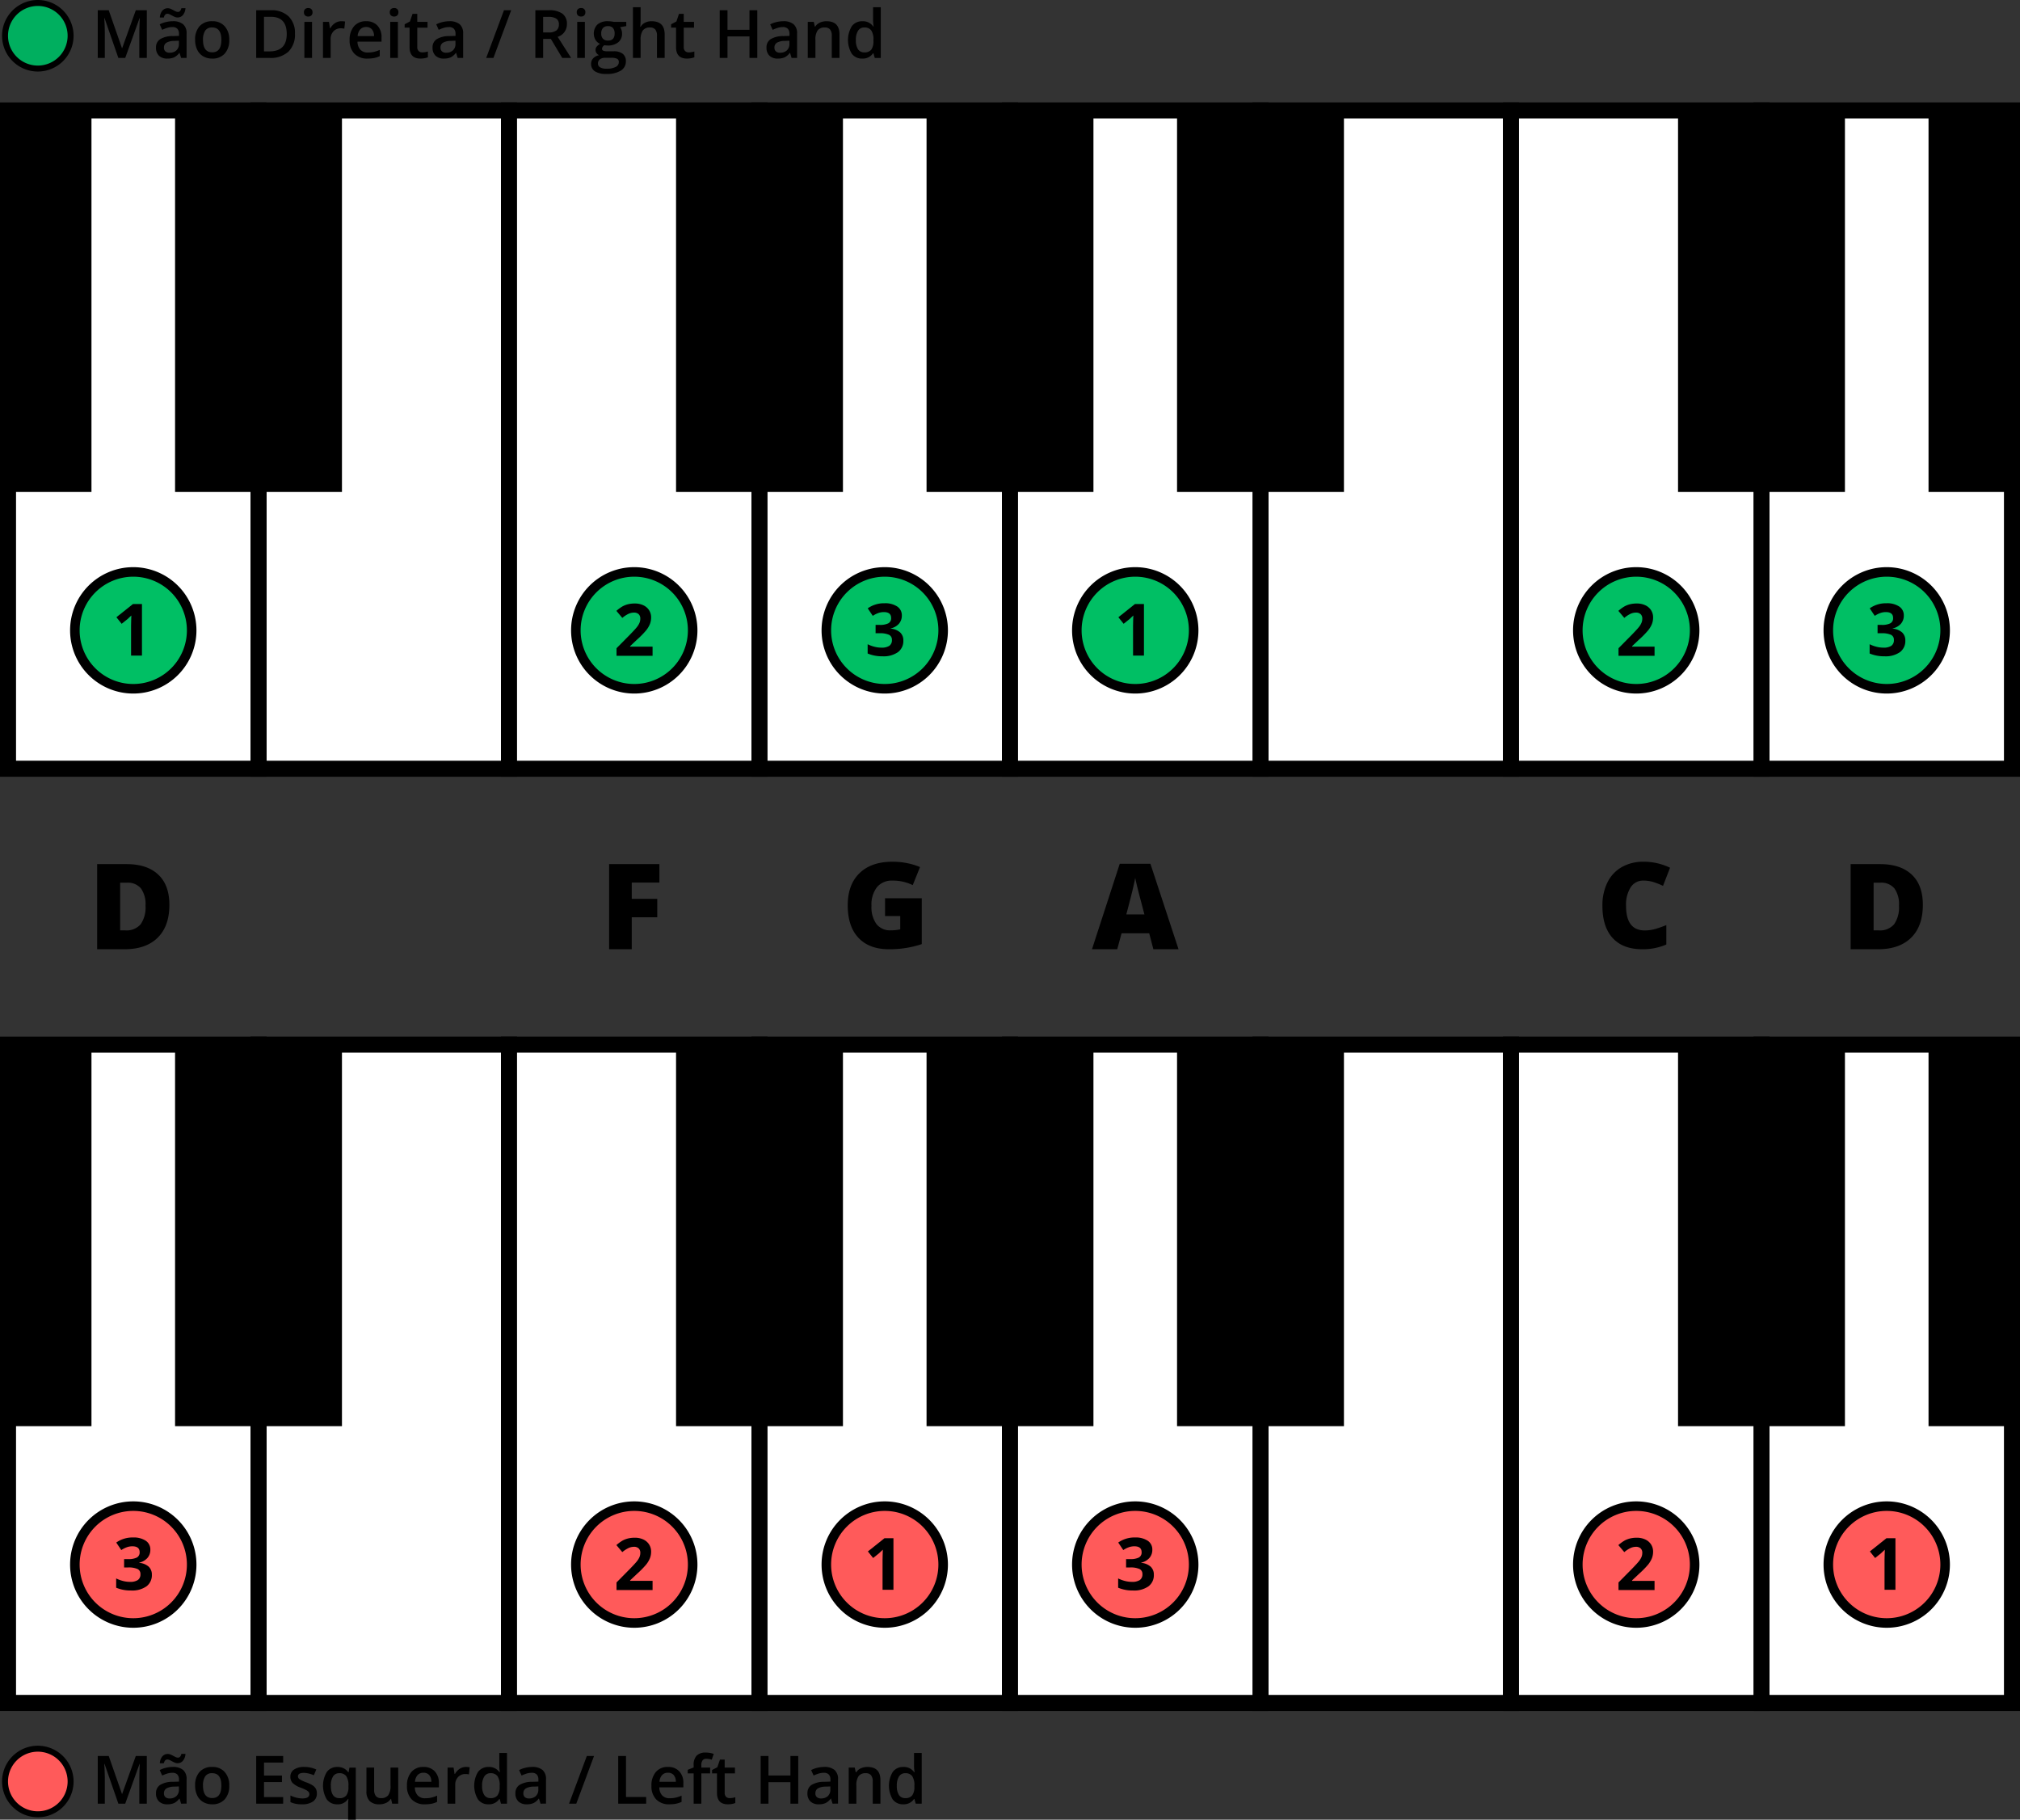 <svg xmlns="http://www.w3.org/2000/svg" width="580" height="522.376"><rect width="100%" height="100%" fill="#333333" stroke="none"/><g transform="translate(-1413.612 -254.764)"><circle cx="9.413" cy="9.413" r="9.413" fill="#ff5a5a" transform="translate(1415.058 756.76)"/><path d="M1424.471 757.616a8.557 8.557 0 1 1-8.557 8.557 8.557 8.557 0 0 1 8.557-8.557m0-1.711a10.268 10.268 0 1 0 10.268 10.268 10.28 10.28 0 0 0-10.268-10.268ZM1447.595 772.535l-3.968-11.428h-.075q.159 2.546.159 4.774v6.654h-2.031v-13.683h3.154l3.8 10.885h.056l3.913-10.885h3.163v13.683h-2.153v-6.767q0-1.02.052-2.658t.089-1.984h-.075l-4.109 11.409ZM1465.612 772.535l-.44-1.441h-.075a4.236 4.236 0 0 1-1.507 1.286 4.74 4.74 0 0 1-1.946.342 3.3 3.3 0 0 1-2.382-.823 3.086 3.086 0 0 1-.857-2.331 2.738 2.738 0 0 1 1.189-2.415 6.862 6.862 0 0 1 3.622-.889l1.788-.056v-.552a2.092 2.092 0 0 0-.464-1.484 1.886 1.886 0 0 0-1.436-.491 4.972 4.972 0 0 0-1.526.234 11.355 11.355 0 0 0-1.4.552l-.711-1.572a7.663 7.663 0 0 1 1.844-.67 8.532 8.532 0 0 1 1.89-.229 4.472 4.472 0 0 1 2.981.862 3.366 3.366 0 0 1 1.006 2.7v6.973Zm-1.048-11.615a1.93 1.93 0 0 1-.772-.164 8.254 8.254 0 0 1-.744-.365q-.366-.2-.712-.365a1.55 1.55 0 0 0-.664-.163q-.759 0-1.02 1.076h-1.142a3.319 3.319 0 0 1 .725-1.984 2.011 2.011 0 0 1 1.568-.684 1.989 1.989 0 0 1 .786.164c.256.109.505.231.749.365s.478.256.706.365a1.529 1.529 0 0 0 .66.164c.493 0 .824-.36.992-1.076h1.17a3.392 3.392 0 0 1-.721 1.96 1.984 1.984 0 0 1-1.581.707Zm-2.228 10.118a2.727 2.727 0 0 0 1.924-.67 2.426 2.426 0 0 0 .725-1.876v-.9l-1.329.056a4.547 4.547 0 0 0-2.26.519 1.578 1.578 0 0 0-.707 1.419 1.383 1.383 0 0 0 .412 1.071 1.768 1.768 0 0 0 1.235.381ZM1479.436 767.341a5.656 5.656 0 0 1-1.3 3.959 4.662 4.662 0 0 1-3.622 1.422 4.971 4.971 0 0 1-2.565-.655 4.33 4.33 0 0 1-1.713-1.881 6.415 6.415 0 0 1-.6-2.845 5.608 5.608 0 0 1 1.292-3.931 4.68 4.68 0 0 1 3.641-1.414 4.559 4.559 0 0 1 3.556 1.446 5.584 5.584 0 0 1 1.311 3.899Zm-7.535 0q0 3.583 2.649 3.584 2.62 0 2.621-3.584 0-3.549-2.64-3.548a2.246 2.246 0 0 0-2.007.918 4.665 4.665 0 0 0-.624 2.63ZM1494.916 772.535h-7.74v-13.683h7.74v1.89h-5.5v3.725h5.157v1.872h-5.157v4.3h5.5ZM1504.593 769.587a2.706 2.706 0 0 1-1.1 2.325 5.285 5.285 0 0 1-3.163.81 7.485 7.485 0 0 1-3.323-.627v-1.9a8.152 8.152 0 0 0 3.4.843q2.031 0 2.031-1.227a.968.968 0 0 0-.224-.655 2.661 2.661 0 0 0-.74-.542 12.5 12.5 0 0 0-1.432-.637 6.648 6.648 0 0 1-2.419-1.385 2.568 2.568 0 0 1-.632-1.8 2.359 2.359 0 0 1 1.072-2.064 5.082 5.082 0 0 1 2.915-.735 8.259 8.259 0 0 1 3.454.74l-.711 1.656a7.673 7.673 0 0 0-2.817-.692q-1.742 0-1.741.992a1 1 0 0 0 .454.824 10 10 0 0 0 1.979.926 9 9 0 0 1 1.863.908 2.719 2.719 0 0 1 .861.949 2.757 2.757 0 0 1 .273 1.291ZM1510.443 772.722a3.579 3.579 0 0 1-3-1.409 7.654 7.654 0 0 1 .018-7.89A3.636 3.636 0 0 1 1510.5 762a4.1 4.1 0 0 1 1.746.36 3.667 3.667 0 0 1 1.38 1.185h.075l.243-1.357h1.825v14.952h-2.208v-4.39q0-.413.037-.87t.066-.7h-.122a3.391 3.391 0 0 1-3.099 1.542Zm.627-1.759a2.335 2.335 0 0 0 1.989-.8 4 4 0 0 0 .6-2.419v-.344a4.731 4.731 0 0 0-.623-2.761 2.329 2.329 0 0 0-2.007-.843 2.018 2.018 0 0 0-1.8.936 4.871 4.871 0 0 0-.618 2.687q.007 3.541 2.459 3.544ZM1526.213 772.535l-.308-1.357h-.113a3.123 3.123 0 0 1-1.3 1.132 4.361 4.361 0 0 1-1.933.412 3.8 3.8 0 0 1-2.808-.936 3.879 3.879 0 0 1-.926-2.836v-6.766h2.218v6.383a2.771 2.771 0 0 0 .486 1.782 1.857 1.857 0 0 0 1.526.595 2.432 2.432 0 0 0 2.036-.829 4.567 4.567 0 0 0 .65-2.774v-5.157h2.209v10.351ZM1535.6 772.722a5.005 5.005 0 0 1-3.777-1.409 5.345 5.345 0 0 1-1.361-3.879 5.868 5.868 0 0 1 1.263-3.987A4.361 4.361 0 0 1 1535.2 762a4.267 4.267 0 0 1 3.239 1.245 4.756 4.756 0 0 1 1.188 3.426v1.188h-6.9a3.4 3.4 0 0 0 .815 2.316 2.834 2.834 0 0 0 2.162.81 7.951 7.951 0 0 0 1.708-.173 9.033 9.033 0 0 0 1.7-.575v1.787a6.8 6.8 0 0 1-1.629.543 9.99 9.99 0 0 1-1.883.155Zm-.4-9.06a2.208 2.208 0 0 0-1.68.665 3.165 3.165 0 0 0-.753 1.937h4.7a2.862 2.862 0 0 0-.617-1.942 2.115 2.115 0 0 0-1.65-.66ZM1547.375 762a5.245 5.245 0 0 1 1.095.094l-.215 2.05a4.161 4.161 0 0 0-.974-.113 2.811 2.811 0 0 0-2.138.862 3.1 3.1 0 0 0-.819 2.236v5.41h-2.2v-10.355h1.722l.29 1.825h.113a4.094 4.094 0 0 1 1.343-1.47 3.19 3.19 0 0 1 1.783-.539ZM1553.879 772.722a3.606 3.606 0 0 1-3.023-1.4 7.7 7.7 0 0 1 .014-7.9 3.639 3.639 0 0 1 3.047-1.418 3.567 3.567 0 0 1 3.107 1.507h.112a13.205 13.205 0 0 1-.159-1.759v-3.772h2.209v14.563h-1.722l-.384-1.357h-.1a3.517 3.517 0 0 1-3.101 1.536Zm.59-1.778a2.393 2.393 0 0 0 1.975-.763 4.012 4.012 0 0 0 .636-2.475v-.306a4.638 4.638 0 0 0-.636-2.78 2.363 2.363 0 0 0-1.994-.824 2.022 2.022 0 0 0-1.787.94 4.826 4.826 0 0 0-.627 2.683 4.694 4.694 0 0 0 .608 2.624 2.053 2.053 0 0 0 1.825.901ZM1568.808 772.535l-.44-1.441h-.075a4.252 4.252 0 0 1-1.507 1.286 4.746 4.746 0 0 1-1.947.342 3.3 3.3 0 0 1-2.382-.823 3.085 3.085 0 0 1-.856-2.331 2.736 2.736 0 0 1 1.189-2.415 6.859 6.859 0 0 1 3.622-.889l1.787-.056v-.552a2.091 2.091 0 0 0-.463-1.484 1.888 1.888 0 0 0-1.437-.491 4.961 4.961 0 0 0-1.525.234 11.347 11.347 0 0 0-1.4.552l-.712-1.572a7.678 7.678 0 0 1 1.844-.67 8.542 8.542 0 0 1 1.891-.229 4.474 4.474 0 0 1 2.981.862 3.37 3.37 0 0 1 1.006 2.7v6.973Zm-3.276-1.5a2.724 2.724 0 0 0 1.923-.67 2.426 2.426 0 0 0 .725-1.876v-.9l-1.329.056a4.554 4.554 0 0 0-2.26.519 1.579 1.579 0 0 0-.706 1.419 1.385 1.385 0 0 0 .411 1.071 1.771 1.771 0 0 0 1.236.384ZM1584.175 758.852l-5.091 13.683h-2.078l5.1-13.683ZM1591.12 772.535v-13.683h2.237v11.764h5.793v1.919ZM1605.8 772.722a5 5 0 0 1-3.776-1.409 5.345 5.345 0 0 1-1.362-3.879 5.863 5.863 0 0 1 1.264-3.987 4.36 4.36 0 0 1 3.472-1.451 4.264 4.264 0 0 1 3.238 1.245 4.752 4.752 0 0 1 1.189 3.426v1.188h-6.9a3.4 3.4 0 0 0 .814 2.316 2.836 2.836 0 0 0 2.162.81 7.937 7.937 0 0 0 1.708-.173 9.011 9.011 0 0 0 1.7-.575v1.787a6.793 6.793 0 0 1-1.628.543 9.992 9.992 0 0 1-1.881.159Zm-.4-9.06a2.206 2.206 0 0 0-1.68.665 3.159 3.159 0 0 0-.753 1.937h4.7a2.867 2.867 0 0 0-.618-1.942 2.111 2.111 0 0 0-1.656-.66ZM1617.513 763.85h-2.527v8.685h-2.209v-8.685h-1.7v-1.03l1.7-.674v-.674a3.761 3.761 0 0 1 .862-2.719 3.518 3.518 0 0 1 2.63-.884 6.988 6.988 0 0 1 2.283.384l-.58 1.666a5.065 5.065 0 0 0-1.554-.262 1.262 1.262 0 0 0-1.09.462 2.336 2.336 0 0 0-.342 1.391v.674h2.527ZM1623.129 770.944a5.333 5.333 0 0 0 1.61-.253v1.657a4.474 4.474 0 0 1-.941.266 6.46 6.46 0 0 1-1.193.108q-3.126 0-3.126-3.294v-5.578h-1.414v-.974l1.517-.8.748-2.19h1.358v2.3h2.948v1.666h-2.948v5.54a1.553 1.553 0 0 0 .4 1.174 1.45 1.45 0 0 0 1.041.378ZM1642.811 772.535h-2.246v-6.168h-6.308v6.168h-2.237v-13.683h2.237v5.6h6.308v-5.6h2.246ZM1652.657 772.535l-.439-1.441h-.075a4.252 4.252 0 0 1-1.507 1.286 4.749 4.749 0 0 1-1.947.342 3.3 3.3 0 0 1-2.382-.823 3.085 3.085 0 0 1-.856-2.331 2.737 2.737 0 0 1 1.188-2.415 6.865 6.865 0 0 1 3.622-.889l1.788-.056v-.552a2.092 2.092 0 0 0-.463-1.484 1.889 1.889 0 0 0-1.437-.491 4.962 4.962 0 0 0-1.525.234 11.347 11.347 0 0 0-1.4.552l-.712-1.572a7.675 7.675 0 0 1 1.844-.67 8.541 8.541 0 0 1 1.891-.229 4.476 4.476 0 0 1 2.981.862 3.369 3.369 0 0 1 1.006 2.7v6.973Zm-3.275-1.5a2.725 2.725 0 0 0 1.923-.67 2.426 2.426 0 0 0 .725-1.876v-.9l-1.329.056a4.553 4.553 0 0 0-2.26.519 1.58 1.58 0 0 0-.707 1.419 1.382 1.382 0 0 0 .412 1.071 1.771 1.771 0 0 0 1.236.384ZM1666.406 772.535h-2.206v-6.364a2.786 2.786 0 0 0-.482-1.788 1.862 1.862 0 0 0-1.53-.59 2.432 2.432 0 0 0-2.04.824 4.541 4.541 0 0 0-.646 2.761v5.157h-2.2v-10.351h1.722l.309 1.357h.112a3.048 3.048 0 0 1 1.329-1.142 4.445 4.445 0 0 1 1.909-.4q3.726 0 3.725 3.791ZM1672.958 772.722a3.6 3.6 0 0 1-3.023-1.4 7.691 7.691 0 0 1 .014-7.9 3.637 3.637 0 0 1 3.046-1.418 3.566 3.566 0 0 1 3.107 1.507h.113a13.041 13.041 0 0 1-.159-1.759v-3.772h2.208v14.563h-1.722l-.383-1.357h-.1a3.519 3.519 0 0 1-3.101 1.536Zm.589-1.778a2.393 2.393 0 0 0 1.975-.763 4.019 4.019 0 0 0 .637-2.475v-.306a4.63 4.63 0 0 0-.637-2.78 2.361 2.361 0 0 0-1.993-.824 2.023 2.023 0 0 0-1.788.94 4.826 4.826 0 0 0-.627 2.683 4.7 4.7 0 0 0 .608 2.624 2.053 2.053 0 0 0 1.825.901Z"/><path fill="#fff" d="M1487.838 554.643h71.924v188.981h-71.924z"/><path d="M1562.065 745.926h-76.529V552.34h76.529Zm-71.924-4.605h67.319V556.945h-67.319Z"/><path fill="#fff" d="M1559.763 554.643h71.924v188.981h-71.924z"/><path d="M1633.99 745.926h-76.53V552.34h76.53Zm-71.925-4.605h67.32V556.945h-67.32Z"/><path fill="#fff" d="M1631.687 554.643h71.924v188.981h-71.924z"/><path d="M1705.914 745.926h-76.529V552.34h76.529Zm-71.924-4.605h67.319V556.945h-67.319Z"/><path fill="#fff" d="M1775.536 554.643h71.924v188.981h-71.924z"/><path d="M1849.763 745.926h-76.529V552.34h76.529Zm-71.924-4.605h67.319V556.945h-67.319Z"/><path fill="#fff" d="M1703.612 554.643h71.924v188.981h-71.924z"/><path d="M1777.839 745.926h-76.53V552.34h76.53Zm-71.925-4.605h67.32V556.945h-67.32Z"/><path fill="#fff" d="M1919.385 554.643h71.924v188.981h-71.924z"/><path d="M1993.612 745.926h-76.529V552.34h76.529Zm-71.924-4.605h67.319V556.945h-67.319Z"/><path fill="#fff" d="M1415.914 554.643h71.924v188.981h-71.924z"/><path d="M1490.141 745.926h-76.529V552.34h76.529Zm-71.924-4.605h67.319V556.945h-67.319Z"/><path fill="#fff" d="M1847.46 554.643h71.924v188.981h-71.924z"/><path d="M1921.688 745.926h-76.53V552.34h76.53Zm-71.925-4.605h67.32V556.945h-67.32Z"/><path d="M1895.425 554.643h47.92v109.53h-47.92zM1463.879 554.643h47.92v109.53h-47.92zM1607.727 554.643h47.92v109.53h-47.92zM1679.652 554.643h47.92v109.53h-47.92zM1751.576 554.643h47.92v109.53h-47.92zM1415.914 554.643h23.96v109.53h-23.96zM1967.349 554.643h23.96v109.53h-23.96z"/><circle cx="16.772" cy="16.772" r="16.772" fill="#ff5a5a" transform="translate(1938.575 687.127)"/><path d="M1955.347 688.5a15.4 15.4 0 1 1-15.4 15.4 15.4 15.4 0 0 1 15.4-15.4m0-2.739a18.141 18.141 0 1 0 18.141 18.141 18.161 18.161 0 0 0-18.141-18.141Z"/><path d="M1957.847 711.143h-3.13v-8.568l.03-1.408.051-1.539q-.78.78-1.084 1.023l-1.7 1.367-1.509-1.884 4.77-3.8h2.573Z"/><circle cx="16.772" cy="16.772" r="16.772" fill="#ff5a5a" transform="translate(1866.651 687.127)"/><path d="M1883.423 688.5a15.4 15.4 0 1 1-15.4 15.4 15.4 15.4 0 0 1 15.4-15.4m0-2.739a18.141 18.141 0 1 0 18.141 18.141 18.162 18.162 0 0 0-18.141-18.141Z"/><path d="M1888.683 711.209h-10.351v-2.177l3.717-3.758q1.65-1.691 2.157-2.345a5.186 5.186 0 0 0 .73-1.21 3.09 3.09 0 0 0 .222-1.155 1.679 1.679 0 0 0-.491-1.326 1.906 1.906 0 0 0-1.311-.436 3.774 3.774 0 0 0-1.671.4 8.611 8.611 0 0 0-1.692 1.124l-1.7-2.015a11.1 11.1 0 0 1 1.813-1.317 6.657 6.657 0 0 1 1.57-.592 8.012 8.012 0 0 1 1.9-.208 5.639 5.639 0 0 1 2.45.506 3.918 3.918 0 0 1 1.652 1.418 3.773 3.773 0 0 1 .587 2.087 5.1 5.1 0 0 1-.36 1.919 7.363 7.363 0 0 1-1.114 1.839 27.245 27.245 0 0 1-2.659 2.683l-1.9 1.793v.142h6.451Z"/><circle cx="16.772" cy="16.772" r="16.772" fill="#ff5a5a" transform="translate(1722.802 687.127)"/><path d="M1739.574 688.5a15.4 15.4 0 1 1-15.4 15.4 15.4 15.4 0 0 1 15.4-15.4m0-2.739a18.141 18.141 0 1 0 18.141 18.141 18.162 18.162 0 0 0-18.141-18.141Z"/><path d="M1744.477 699.648a3.483 3.483 0 0 1-.84 2.359 4.363 4.363 0 0 1-2.36 1.337v.061a4.718 4.718 0 0 1 2.714 1.088 3.05 3.05 0 0 1 .922 2.334 3.954 3.954 0 0 1-1.55 3.328 7.145 7.145 0 0 1-4.426 1.19 10.73 10.73 0 0 1-4.273-.8v-2.663a9.649 9.649 0 0 0 1.893.709 7.945 7.945 0 0 0 2.046.274 3.971 3.971 0 0 0 2.289-.527 1.934 1.934 0 0 0 .74-1.691 1.528 1.528 0 0 0-.851-1.479 6.3 6.3 0 0 0-2.715-.436h-1.123v-2.4h1.144a5.313 5.313 0 0 0 2.516-.451 1.627 1.627 0 0 0 .8-1.544q0-1.68-2.107-1.682a4.857 4.857 0 0 0-1.484.243 7.261 7.261 0 0 0-1.676.841l-1.448-2.158a8.046 8.046 0 0 1 4.831-1.457 6.244 6.244 0 0 1 3.631.931 2.987 2.987 0 0 1 1.327 2.593Z"/><circle cx="16.772" cy="16.772" r="16.772" fill="#ff5a5a" transform="translate(1650.877 687.127)"/><path d="M1667.649 688.5a15.4 15.4 0 1 1-15.4 15.4 15.4 15.4 0 0 1 15.4-15.4m0-2.739a18.141 18.141 0 1 0 18.141 18.139 18.161 18.161 0 0 0-18.141-18.141Z"/><path d="M1670.148 711.143h-3.129v-8.568l.03-1.408.05-1.539q-.78.78-1.083 1.023l-1.7 1.367-1.508-1.884 4.769-3.8h2.573Z"/><circle cx="16.772" cy="16.772" r="16.772" fill="#ff5a5a" transform="translate(1578.953 687.127)"/><path d="M1595.725 688.5a15.4 15.4 0 1 1-15.4 15.4 15.4 15.4 0 0 1 15.4-15.4m0-2.739a18.141 18.141 0 1 0 18.141 18.141 18.162 18.162 0 0 0-18.141-18.141Z"/><path d="M1600.985 711.209h-10.35v-2.178l3.717-3.757q1.65-1.691 2.157-2.345a5.174 5.174 0 0 0 .729-1.21 3.1 3.1 0 0 0 .223-1.156 1.683 1.683 0 0 0-.491-1.326 1.909 1.909 0 0 0-1.312-.436 3.775 3.775 0 0 0-1.671.4 8.606 8.606 0 0 0-1.691 1.124l-1.7-2.016a11.215 11.215 0 0 1 1.813-1.317 6.746 6.746 0 0 1 1.57-.592 8.065 8.065 0 0 1 1.9-.207 5.632 5.632 0 0 1 2.451.506 3.914 3.914 0 0 1 1.651 1.418 3.773 3.773 0 0 1 .587 2.087 5.092 5.092 0 0 1-.359 1.918 7.371 7.371 0 0 1-1.115 1.839 27.1 27.1 0 0 1-2.658 2.683l-1.9 1.793v.142h6.451Z"/><circle cx="16.772" cy="16.772" r="16.772" fill="#ff5a5a" transform="translate(1435.104 687.127)"/><path d="M1451.876 688.5a15.4 15.4 0 1 1-15.4 15.4 15.4 15.4 0 0 1 15.4-15.4m0-2.739a18.141 18.141 0 1 0 18.141 18.141 18.162 18.162 0 0 0-18.141-18.141Z"/><path d="M1456.78 699.648a3.484 3.484 0 0 1-.841 2.359 4.356 4.356 0 0 1-2.36 1.337v.061a4.715 4.715 0 0 1 2.714 1.088 3.05 3.05 0 0 1 .922 2.334 3.956 3.956 0 0 1-1.549 3.328 7.148 7.148 0 0 1-4.427 1.19 10.73 10.73 0 0 1-4.273-.8v-2.663a9.659 9.659 0 0 0 1.894.709 7.932 7.932 0 0 0 2.045.274 3.967 3.967 0 0 0 2.289-.527 1.931 1.931 0 0 0 .74-1.691 1.528 1.528 0 0 0-.851-1.479 6.3 6.3 0 0 0-2.714-.436h-1.124v-2.4h1.144a5.315 5.315 0 0 0 2.517-.451 1.626 1.626 0 0 0 .8-1.544q0-1.68-2.107-1.682a4.861 4.861 0 0 0-1.484.243 7.3 7.3 0 0 0-1.676.841l-1.448-2.158a8.05 8.05 0 0 1 4.831-1.457 6.239 6.239 0 0 1 3.631.931 2.988 2.988 0 0 1 1.327 2.593ZM1965.718 514.525q0 6.117-3.368 9.426t-9.468 3.309h-7.9v-24.434h8.456q5.883 0 9.084 3.008t3.196 8.691Zm-6.853.234a7.772 7.772 0 0 0-1.328-4.981 4.919 4.919 0 0 0-4.037-1.621h-1.922v13.688h1.471a5.325 5.325 0 0 0 4.412-1.746 8.441 8.441 0 0 0 1.404-5.34ZM1885.495 507.555a4.21 4.21 0 0 0-3.677 1.931 9.323 9.323 0 0 0-1.32 5.323q0 7.053 5.365 7.053a11.021 11.021 0 0 0 3.142-.451 31.411 31.411 0 0 0 3.058-1.087v5.582a16.916 16.916 0 0 1-6.919 1.354q-5.532 0-8.482-3.209t-2.95-9.276a14.781 14.781 0 0 1 1.43-6.668 10.221 10.221 0 0 1 4.111-4.421 12.421 12.421 0 0 1 6.309-1.546 17.376 17.376 0 0 1 7.571 1.722l-2.022 5.2a22.688 22.688 0 0 0-2.708-1.07 9.481 9.481 0 0 0-2.908-.437ZM1744.78 527.26l-1.2-4.579h-7.939l-1.237 4.579h-7.253l7.972-24.535h8.808L1752 527.26Zm-2.574-9.994-1.053-4.011q-.367-1.338-.894-3.46t-.694-3.042q-.15.852-.593 2.808t-1.964 7.7ZM1667.733 512.619h10.546v13.17a28.979 28.979 0 0 1-9.443 1.471q-5.649 0-8.733-3.276t-3.083-9.342q0-5.918 3.376-9.209t9.46-3.293a20.915 20.915 0 0 1 4.353.435 18.381 18.381 0 0 1 3.568 1.1l-2.089 5.181a12.92 12.92 0 0 0-5.8-1.3 5.514 5.514 0 0 0-4.471 1.881 8.137 8.137 0 0 0-1.579 5.373 8.239 8.239 0 0 0 1.429 5.223 4.951 4.951 0 0 0 4.12 1.8 12.06 12.06 0 0 0 2.707-.284v-3.827h-4.362ZM1595.007 527.26h-6.5v-24.434h14.44v5.3h-7.938v4.663h7.32v5.3h-7.32ZM1462.247 514.525q0 6.117-3.368 9.426t-9.468 3.309h-7.905v-24.434h8.456q5.883 0 9.084 3.008t3.201 8.691Zm-6.853.234a7.772 7.772 0 0 0-1.328-4.981 4.92 4.92 0 0 0-4.037-1.621h-1.922v13.688h1.471a5.325 5.325 0 0 0 4.412-1.746 8.44 8.44 0 0 0 1.404-5.34Z"/><circle cx="9.413" cy="9.413" r="9.413" fill="#00af5f" transform="translate(1415.058 255.62)"/><path d="M1424.471 256.475a8.557 8.557 0 1 1-8.557 8.557 8.557 8.557 0 0 1 8.557-8.557m0-1.711a10.268 10.268 0 1 0 10.268 10.268 10.28 10.28 0 0 0-10.268-10.268ZM1447.595 271.394l-3.968-11.428h-.075q.159 2.545.159 4.773v6.655h-2.031V257.71h3.154l3.8 10.885h.056l3.913-10.885h3.163v13.684h-2.153v-6.767q0-1.02.052-2.658t.089-1.984h-.075l-4.109 11.409ZM1465.612 271.394l-.44-1.442h-.075a4.23 4.23 0 0 1-1.507 1.287 4.757 4.757 0 0 1-1.946.342 3.3 3.3 0 0 1-2.382-.824 3.08 3.08 0 0 1-.857-2.33 2.738 2.738 0 0 1 1.189-2.415 6.853 6.853 0 0 1 3.622-.889l1.788-.056v-.552a2.1 2.1 0 0 0-.464-1.484 1.89 1.89 0 0 0-1.436-.491 4.973 4.973 0 0 0-1.526.234 11.511 11.511 0 0 0-1.4.552l-.711-1.572a7.618 7.618 0 0 1 1.844-.669 8.418 8.418 0 0 1 1.89-.23 4.477 4.477 0 0 1 2.981.861 3.372 3.372 0 0 1 1.006 2.7v6.973Zm-1.048-11.615a1.93 1.93 0 0 1-.772-.164q-.38-.163-.744-.365t-.712-.365a1.552 1.552 0 0 0-.664-.164q-.759 0-1.02 1.077h-1.142a3.33 3.33 0 0 1 .725-1.985 2.014 2.014 0 0 1 1.568-.683 1.989 1.989 0 0 1 .786.164c.256.109.505.231.749.365s.478.256.706.365a1.529 1.529 0 0 0 .66.164q.74 0 .992-1.077h1.17a3.39 3.39 0 0 1-.721 1.961 1.984 1.984 0 0 1-1.581.707Zm-2.228 10.117a2.727 2.727 0 0 0 1.924-.669 2.427 2.427 0 0 0 .725-1.876v-.9l-1.329.056a4.546 4.546 0 0 0-2.26.52 1.576 1.576 0 0 0-.707 1.418 1.38 1.38 0 0 0 .412 1.071 1.768 1.768 0 0 0 1.235.384ZM1479.436 266.2a5.651 5.651 0 0 1-1.3 3.959 4.66 4.66 0 0 1-3.622 1.423 4.971 4.971 0 0 1-2.565-.655 4.329 4.329 0 0 1-1.713-1.881 6.416 6.416 0 0 1-.6-2.846 5.613 5.613 0 0 1 1.292-3.931 4.686 4.686 0 0 1 3.641-1.413 4.559 4.559 0 0 1 3.556 1.446 5.585 5.585 0 0 1 1.311 3.898Zm-7.535 0q0 3.585 2.649 3.585 2.62 0 2.621-3.585 0-3.546-2.64-3.547a2.25 2.25 0 0 0-2.007.917 4.67 4.67 0 0 0-.624 2.63ZM1498.3 264.421a6.817 6.817 0 0 1-1.881 5.18 7.556 7.556 0 0 1-5.419 1.793h-3.828V257.71h4.23a7 7 0 0 1 5.082 1.76 6.572 6.572 0 0 1 1.816 4.951Zm-2.359.075q0-4.914-4.595-4.914h-1.937v9.931H1491q4.945 0 4.945-5.013ZM1500.878 258.3a1.215 1.215 0 0 1 .323-.908 1.257 1.257 0 0 1 .922-.318 1.232 1.232 0 0 1 .9.318 1.219 1.219 0 0 1 .323.908 1.2 1.2 0 0 1-.323.885 1.222 1.222 0 0 1-.9.322 1.247 1.247 0 0 1-.922-.322 1.2 1.2 0 0 1-.323-.885Zm2.33 13.094h-2.2v-10.352h2.2ZM1511.6 260.855a5.317 5.317 0 0 1 1.095.094l-.216 2.049a4.2 4.2 0 0 0-.973-.112 2.818 2.818 0 0 0-2.139.861 3.113 3.113 0 0 0-.819 2.237v5.41h-2.2v-10.352h1.722l.29 1.825h.113a4.087 4.087 0 0 1 1.343-1.469 3.19 3.19 0 0 1 1.784-.543ZM1519.138 271.581a5.005 5.005 0 0 1-3.777-1.409 5.346 5.346 0 0 1-1.361-3.879 5.868 5.868 0 0 1 1.263-3.987 4.365 4.365 0 0 1 3.472-1.451 4.267 4.267 0 0 1 3.239 1.245 4.757 4.757 0 0 1 1.188 3.425v1.189h-6.9a3.4 3.4 0 0 0 .815 2.317 2.837 2.837 0 0 0 2.162.809 7.952 7.952 0 0 0 1.708-.173 9.043 9.043 0 0 0 1.7-.576v1.788a6.752 6.752 0 0 1-1.629.543 9.99 9.99 0 0 1-1.88.159Zm-.4-9.06a2.207 2.207 0 0 0-1.68.665 3.168 3.168 0 0 0-.753 1.937h4.7a2.864 2.864 0 0 0-.617-1.942 2.115 2.115 0 0 0-1.653-.66ZM1525.53 258.3a1.219 1.219 0 0 1 .323-.908 1.259 1.259 0 0 1 .922-.318A1.115 1.115 0 0 1 1528 258.3a1.2 1.2 0 0 1-.323.885 1.22 1.22 0 0 1-.9.322 1.248 1.248 0 0 1-.922-.322 1.2 1.2 0 0 1-.325-.885Zm2.331 13.094h-2.2v-10.352h2.2ZM1534.861 269.8a5.365 5.365 0 0 0 1.61-.253v1.657a4.4 4.4 0 0 1-.94.266 6.465 6.465 0 0 1-1.194.108q-3.126 0-3.126-3.295v-5.578h-1.411v-.973l1.516-.8.749-2.19h1.357v2.3h2.948v1.666h-2.948v5.541a1.553 1.553 0 0 0 .4 1.175 1.452 1.452 0 0 0 1.039.376ZM1545.016 271.394l-.44-1.442h-.075a4.236 4.236 0 0 1-1.506 1.287 4.766 4.766 0 0 1-1.947.342 3.3 3.3 0 0 1-2.382-.824 3.079 3.079 0 0 1-.856-2.33 2.737 2.737 0 0 1 1.188-2.415 6.853 6.853 0 0 1 3.622-.889l1.788-.056v-.552a2.1 2.1 0 0 0-.463-1.484 1.892 1.892 0 0 0-1.437-.491 4.973 4.973 0 0 0-1.526.234 11.629 11.629 0 0 0-1.4.552l-.711-1.572a7.632 7.632 0 0 1 1.844-.669 8.426 8.426 0 0 1 1.891-.23 4.477 4.477 0 0 1 2.98.861 3.373 3.373 0 0 1 1.007 2.7v6.973Zm-3.276-1.5a2.726 2.726 0 0 0 1.924-.669 2.427 2.427 0 0 0 .725-1.876v-.9l-1.329.056a4.549 4.549 0 0 0-2.26.52 1.578 1.578 0 0 0-.707 1.418 1.379 1.379 0 0 0 .412 1.071 1.769 1.769 0 0 0 1.235.386ZM1560.384 257.71l-5.091 13.684h-2.078l5.1-13.684ZM1569.566 265.928v5.466h-2.237V257.71h3.865a6.348 6.348 0 0 1 3.922.993 3.564 3.564 0 0 1 1.273 2.995 3.743 3.743 0 0 1-2.658 3.64l3.865 6.056h-2.546l-3.276-5.466Zm0-1.853h1.553a3.545 3.545 0 0 0 2.265-.58 2.108 2.108 0 0 0 .7-1.723 1.855 1.855 0 0 0-.758-1.666 4.166 4.166 0 0 0-2.284-.5h-1.478ZM1579.215 258.3a1.219 1.219 0 0 1 .323-.908 1.259 1.259 0 0 1 .922-.318 1.115 1.115 0 0 1 1.226 1.226 1.2 1.2 0 0 1-.323.885 1.221 1.221 0 0 1-.9.322 1.249 1.249 0 0 1-.922-.322 1.2 1.2 0 0 1-.326-.885Zm2.331 13.094h-2.2v-10.352h2.2ZM1593.432 261.042v1.208l-1.769.327a2.87 2.87 0 0 1 .4.8 3.147 3.147 0 0 1 .159 1.011 3.1 3.1 0 0 1-1.1 2.518 4.624 4.624 0 0 1-3.042.917 4.911 4.911 0 0 1-.9-.075 1.238 1.238 0 0 0-.711 1.03.57.57 0 0 0 .332.533 2.877 2.877 0 0 0 1.221.178h1.807a4.014 4.014 0 0 1 2.6.73 2.568 2.568 0 0 1 .89 2.106 3.063 3.063 0 0 1-1.451 2.714 7.644 7.644 0 0 1-4.193.955 5.789 5.789 0 0 1-3.229-.749 2.421 2.421 0 0 1-1.114-2.134 2.268 2.268 0 0 1 .6-1.605 3.225 3.225 0 0 1 1.689-.9 1.658 1.658 0 0 1-.725-.6 1.521 1.521 0 0 1-.286-.875 1.5 1.5 0 0 1 .328-.983 3.8 3.8 0 0 1 .973-.795 2.877 2.877 0 0 1-1.305-1.128 3.681 3.681 0 0 1 .561-4.441 4.465 4.465 0 0 1 3.028-.927 7.3 7.3 0 0 1 .922.061 6.035 6.035 0 0 1 .725.126ZM1585.3 273a1.209 1.209 0 0 0 .641 1.1 3.52 3.52 0 0 0 1.8.383 5.446 5.446 0 0 0 2.677-.514 1.545 1.545 0 0 0 .88-1.367 1.025 1.025 0 0 0-.482-.959 3.862 3.862 0 0 0-1.792-.286h-1.666a2.346 2.346 0 0 0-1.5.445 1.457 1.457 0 0 0-.558 1.198Zm.945-8.611a2.08 2.08 0 0 0 .5 1.5 1.894 1.894 0 0 0 1.436.524q1.909 0 1.91-2.041a2.314 2.314 0 0 0-.473-1.558 1.8 1.8 0 0 0-1.437-.548 1.856 1.856 0 0 0-1.446.543 2.285 2.285 0 0 0-.491 1.584ZM1604.457 271.394h-2.209v-6.365a2.786 2.786 0 0 0-.482-1.787 1.862 1.862 0 0 0-1.53-.59 2.431 2.431 0 0 0-2.036.828 4.574 4.574 0 0 0-.65 2.776v5.138h-2.2v-14.563h2.2v3.7a17.474 17.474 0 0 1-.112 1.9h.14a3.05 3.05 0 0 1 1.249-1.161 4.024 4.024 0 0 1 1.868-.412q3.762 0 3.762 3.791ZM1611.374 269.8a5.359 5.359 0 0 0 1.609-.253v1.657a4.387 4.387 0 0 1-.94.266 6.464 6.464 0 0 1-1.194.108q-3.125 0-3.126-3.295v-5.578h-1.413v-.973l1.516-.8.749-2.19h1.357v2.3h2.948v1.666h-2.948v5.541a1.557 1.557 0 0 0 .4 1.175 1.453 1.453 0 0 0 1.042.376ZM1631.056 271.394h-2.246v-6.168h-6.31v6.168h-2.237V257.71h2.237v5.6h6.308v-5.6h2.246ZM1640.9 271.394l-.44-1.442h-.075a4.236 4.236 0 0 1-1.506 1.287 4.766 4.766 0 0 1-1.947.342 3.3 3.3 0 0 1-2.382-.824 3.079 3.079 0 0 1-.856-2.33 2.737 2.737 0 0 1 1.188-2.415 6.853 6.853 0 0 1 3.622-.889l1.788-.056v-.552a2.1 2.1 0 0 0-.463-1.484 1.893 1.893 0 0 0-1.437-.491 4.973 4.973 0 0 0-1.526.234 11.629 11.629 0 0 0-1.4.552l-.711-1.572a7.629 7.629 0 0 1 1.844-.669 8.418 8.418 0 0 1 1.89-.23 4.478 4.478 0 0 1 2.981.861 3.373 3.373 0 0 1 1.007 2.7v6.973Zm-3.276-1.5a2.727 2.727 0 0 0 1.924-.669 2.428 2.428 0 0 0 .725-1.876v-.9l-1.329.056a4.549 4.549 0 0 0-2.26.52 1.576 1.576 0 0 0-.707 1.418 1.379 1.379 0 0 0 .412 1.071 1.769 1.769 0 0 0 1.237.386ZM1654.651 271.394h-2.209v-6.365a2.786 2.786 0 0 0-.482-1.787 1.862 1.862 0 0 0-1.53-.59 2.432 2.432 0 0 0-2.04.824 4.543 4.543 0 0 0-.646 2.761v5.157h-2.2v-10.352h1.722l.309 1.357h.113a3.06 3.06 0 0 1 1.329-1.141 4.457 4.457 0 0 1 1.909-.4q3.726 0 3.725 3.791ZM1661.2 271.581a3.606 3.606 0 0 1-3.023-1.4 7.7 7.7 0 0 1 .014-7.9 3.641 3.641 0 0 1 3.047-1.418 3.567 3.567 0 0 1 3.107 1.507h.112a13.206 13.206 0 0 1-.159-1.759v-3.772h2.209v14.563h-1.722l-.384-1.357h-.1a3.516 3.516 0 0 1-3.101 1.536Zm.59-1.778a2.393 2.393 0 0 0 1.975-.763 4.014 4.014 0 0 0 .636-2.476v-.308a4.64 4.64 0 0 0-.636-2.78 2.363 2.363 0 0 0-1.994-.824 2.023 2.023 0 0 0-1.787.941 4.821 4.821 0 0 0-.627 2.681 4.7 4.7 0 0 0 .608 2.626 2.054 2.054 0 0 0 1.827.9Z"/><path fill="#fff" d="M1487.838 286.462h71.924v188.981h-71.924z"/><path d="M1562.065 477.745h-76.529V284.16h76.529Zm-71.924-4.6h67.319V288.764h-67.319Z"/><path fill="#fff" d="M1559.763 286.462h71.924v188.981h-71.924z"/><path d="M1633.99 477.745h-76.53V284.16h76.53Zm-71.925-4.6h67.32V288.764h-67.32Z"/><path fill="#fff" d="M1631.687 286.462h71.924v188.981h-71.924z"/><path d="M1705.914 477.745h-76.529V284.16h76.529Zm-71.924-4.6h67.319V288.764h-67.319Z"/><path fill="#fff" d="M1775.536 286.462h71.924v188.981h-71.924z"/><path d="M1849.763 477.745h-76.529V284.16h76.529Zm-71.924-4.6h67.319V288.764h-67.319Z"/><path fill="#fff" d="M1703.612 286.462h71.924v188.981h-71.924z"/><path d="M1777.839 477.745h-76.53V284.16h76.53Zm-71.925-4.6h67.32V288.764h-67.32Z"/><path fill="#fff" d="M1919.385 286.462h71.924v188.981h-71.924z"/><path d="M1993.612 477.745h-76.529V284.16h76.529Zm-71.924-4.6h67.319V288.764h-67.319Z"/><path fill="#fff" d="M1415.914 286.462h71.924v188.981h-71.924z"/><path d="M1490.141 477.745h-76.529V284.16h76.529Zm-71.924-4.6h67.319V288.764h-67.319Z"/><path fill="#fff" d="M1847.46 286.462h71.924v188.981h-71.924z"/><path d="M1921.688 477.745h-76.53V284.16h76.53Zm-71.925-4.6h67.32V288.764h-67.32Z"/><path d="M1895.425 286.462h47.92v109.53h-47.92zM1463.879 286.462h47.92v109.53h-47.92zM1607.727 286.462h47.92v109.53h-47.92zM1679.652 286.462h47.92v109.53h-47.92zM1751.576 286.462h47.92v109.53h-47.92zM1415.914 286.462h23.96v109.53h-23.96zM1967.349 286.462h23.96v109.53h-23.96z"/><circle cx="16.772" cy="16.772" r="16.772" fill="#00bf64" transform="translate(1938.575 418.946)"/><path d="M1955.347 420.315a15.4 15.4 0 1 1-15.4 15.4 15.4 15.4 0 0 1 15.4-15.4m0-2.738a18.141 18.141 0 1 0 18.141 18.141 18.161 18.161 0 0 0-18.141-18.141Z"/><path d="M1960.251 431.467a3.489 3.489 0 0 1-.841 2.36 4.369 4.369 0 0 1-2.36 1.337v.06a4.722 4.722 0 0 1 2.715 1.089 3.051 3.051 0 0 1 .921 2.334 3.957 3.957 0 0 1-1.549 3.328 7.144 7.144 0 0 1-4.426 1.19 10.732 10.732 0 0 1-4.274-.8V439.7a9.655 9.655 0 0 0 1.894.709 7.972 7.972 0 0 0 2.045.273 3.968 3.968 0 0 0 2.289-.527 1.929 1.929 0 0 0 .74-1.691 1.527 1.527 0 0 0-.851-1.478 6.281 6.281 0 0 0-2.714-.436h-1.124v-2.4h1.144a5.327 5.327 0 0 0 2.517-.451 1.628 1.628 0 0 0 .8-1.545q0-1.68-2.106-1.681a4.829 4.829 0 0 0-1.485.243 7.251 7.251 0 0 0-1.676.841l-1.448-2.158a8.05 8.05 0 0 1 4.831-1.458 6.232 6.232 0 0 1 3.631.932 2.988 2.988 0 0 1 1.327 2.594Z"/><circle cx="16.772" cy="16.772" r="16.772" fill="#00bf64" transform="translate(1866.651 418.946)"/><path d="M1883.423 420.315a15.4 15.4 0 1 1-15.4 15.4 15.4 15.4 0 0 1 15.4-15.4m0-2.738a18.141 18.141 0 1 0 18.141 18.141 18.162 18.162 0 0 0-18.141-18.141Z"/><path d="M1888.683 443.028h-10.35v-2.178l3.717-3.757q1.65-1.69 2.157-2.345a5.157 5.157 0 0 0 .729-1.211 3.09 3.09 0 0 0 .223-1.154 1.682 1.682 0 0 0-.491-1.326 1.9 1.9 0 0 0-1.312-.436 3.761 3.761 0 0 0-1.671.395 8.575 8.575 0 0 0-1.691 1.124l-1.7-2.015a11.089 11.089 0 0 1 1.813-1.317 6.7 6.7 0 0 1 1.57-.593 8.065 8.065 0 0 1 1.9-.207 5.647 5.647 0 0 1 2.451.506 3.914 3.914 0 0 1 1.651 1.418 3.772 3.772 0 0 1 .587 2.087 5.1 5.1 0 0 1-.359 1.919 7.349 7.349 0 0 1-1.115 1.838 27.191 27.191 0 0 1-2.658 2.684l-1.9 1.793v.142h6.451Z"/><circle cx="16.772" cy="16.772" r="16.772" fill="#00bf64" transform="translate(1722.802 418.946)"/><path d="M1739.574 420.315a15.4 15.4 0 1 1-15.4 15.4 15.4 15.4 0 0 1 15.4-15.4m0-2.738a18.141 18.141 0 1 0 18.141 18.141 18.162 18.162 0 0 0-18.141-18.141Z"/><path d="M1742.073 442.962h-3.129v-8.568l.03-1.408.051-1.539q-.78.779-1.084 1.023l-1.7 1.367-1.509-1.884 4.77-3.8h2.572Z"/><circle cx="16.772" cy="16.772" r="16.772" fill="#00bf64" transform="translate(1650.877 418.946)"/><path d="M1667.649 420.315a15.4 15.4 0 1 1-15.4 15.4 15.4 15.4 0 0 1 15.4-15.4m0-2.738a18.141 18.141 0 1 0 18.141 18.141 18.161 18.161 0 0 0-18.141-18.141Z"/><path d="M1672.553 431.467a3.484 3.484 0 0 1-.841 2.36 4.365 4.365 0 0 1-2.36 1.337v.06a4.719 4.719 0 0 1 2.715 1.089 3.048 3.048 0 0 1 .922 2.334 3.96 3.96 0 0 1-1.549 3.328 7.149 7.149 0 0 1-4.427 1.19 10.739 10.739 0 0 1-4.274-.8V439.7a9.655 9.655 0 0 0 1.894.709 7.985 7.985 0 0 0 2.046.273 3.972 3.972 0 0 0 2.289-.527 1.931 1.931 0 0 0 .739-1.691 1.526 1.526 0 0 0-.851-1.478 6.282 6.282 0 0 0-2.714-.436h-1.124v-2.4h1.144a5.327 5.327 0 0 0 2.517-.451 1.628 1.628 0 0 0 .8-1.545q0-1.68-2.106-1.681a4.823 4.823 0 0 0-1.484.243 7.256 7.256 0 0 0-1.677.841l-1.448-2.158a8.05 8.05 0 0 1 4.831-1.458 6.236 6.236 0 0 1 3.632.932 2.989 2.989 0 0 1 1.326 2.594Z"/><circle cx="16.772" cy="16.772" r="16.772" fill="#00bf64" transform="translate(1578.953 418.946)"/><path d="M1595.725 420.315a15.4 15.4 0 1 1-15.4 15.4 15.4 15.4 0 0 1 15.4-15.4m0-2.738a18.141 18.141 0 1 0 18.141 18.141 18.162 18.162 0 0 0-18.141-18.141Z"/><path d="M1600.985 443.028h-10.35v-2.178l3.717-3.757q1.651-1.69 2.157-2.345a5.124 5.124 0 0 0 .729-1.211 3.071 3.071 0 0 0 .223-1.154 1.682 1.682 0 0 0-.491-1.326 1.9 1.9 0 0 0-1.311-.436 3.765 3.765 0 0 0-1.672.395 8.6 8.6 0 0 0-1.691 1.124l-1.7-2.015a11.089 11.089 0 0 1 1.812-1.317 6.721 6.721 0 0 1 1.57-.593 8.065 8.065 0 0 1 1.9-.207 5.647 5.647 0 0 1 2.451.506 3.907 3.907 0 0 1 1.651 1.418 3.773 3.773 0 0 1 .588 2.087 5.1 5.1 0 0 1-.36 1.919 7.375 7.375 0 0 1-1.114 1.838 27.247 27.247 0 0 1-2.659 2.684l-1.9 1.793v.142h6.451Z"/><circle cx="16.772" cy="16.772" r="16.772" fill="#00bf64" transform="translate(1435.104 418.946)"/><path d="M1451.876 420.315a15.4 15.4 0 1 1-15.4 15.4 15.4 15.4 0 0 1 15.4-15.4m0-2.738a18.141 18.141 0 1 0 18.141 18.141 18.162 18.162 0 0 0-18.141-18.141Z"/><path d="M1454.375 442.962h-3.129v-8.568l.03-1.408.051-1.539q-.78.779-1.084 1.023l-1.7 1.367-1.509-1.884 4.77-3.8h2.572Z"/></g></svg>